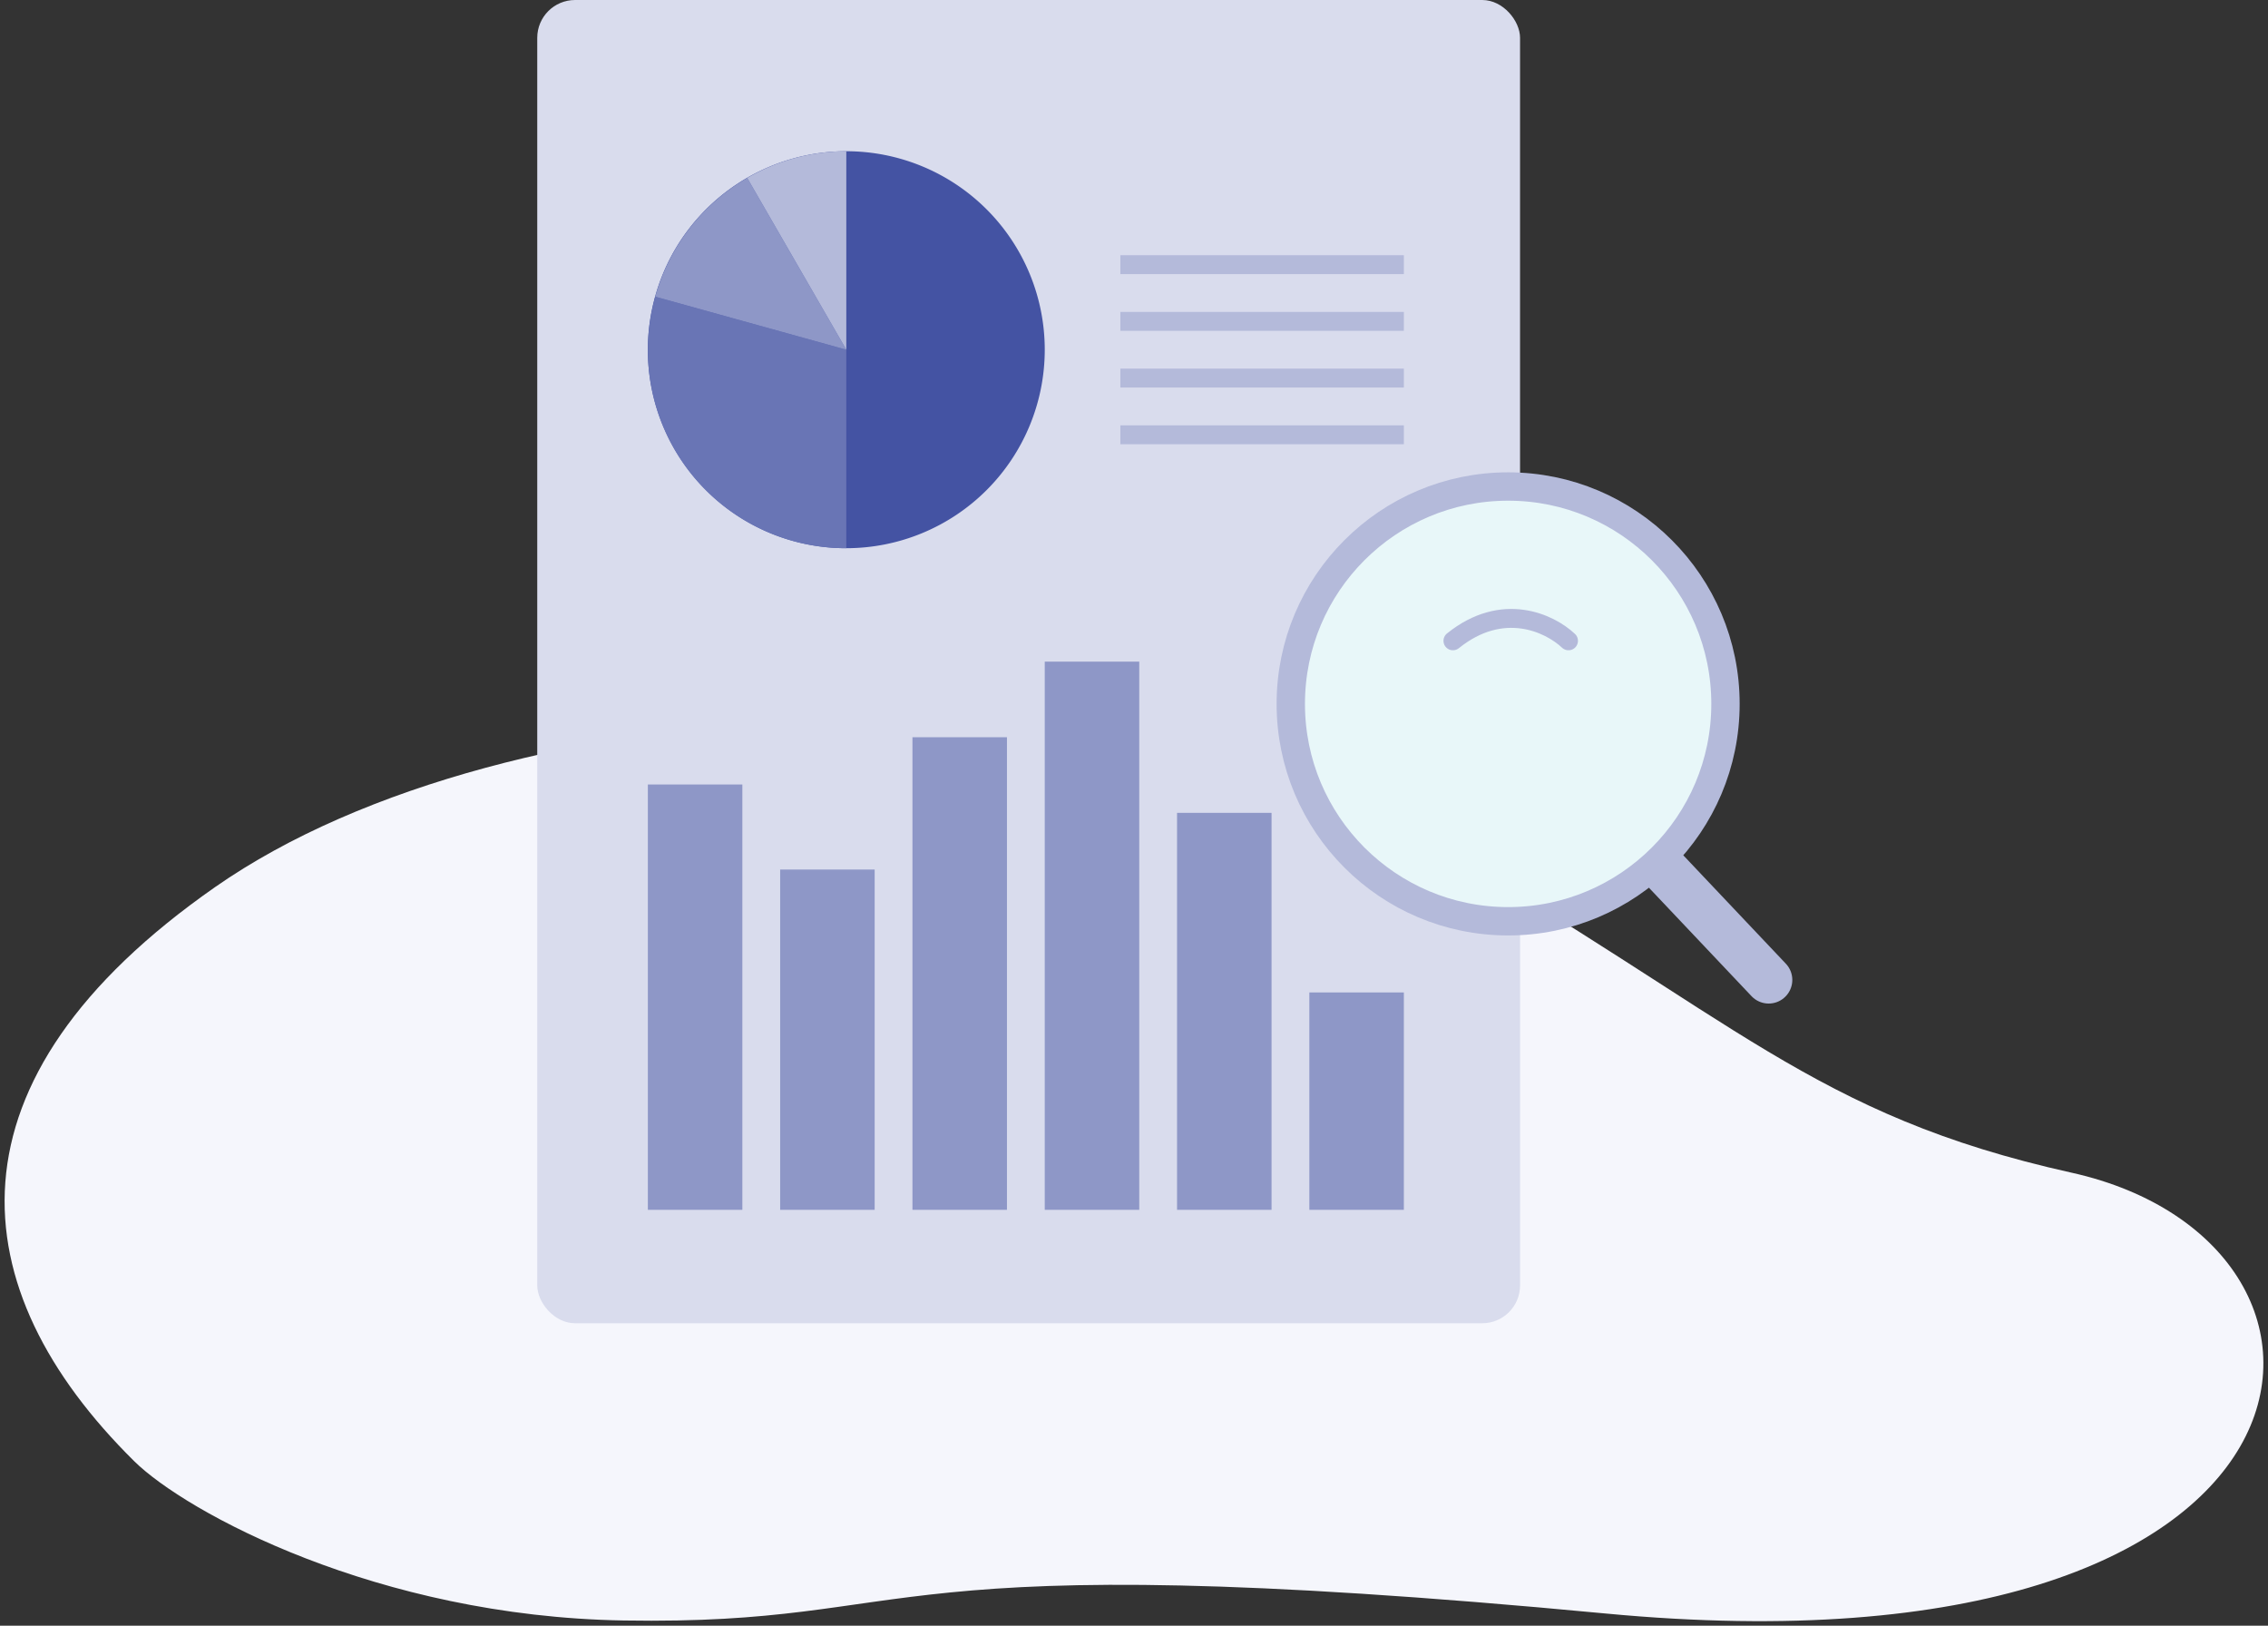 <svg xmlns="http://www.w3.org/2000/svg" width="240" height="172" viewBox="0 0 240 172"><rect x="0" y="0" width="240" height="172" fill="#333333" stroke="none"/><g transform="translate(-172.296 -4444)"><rect width="240" height="172" transform="translate(172.296 4444)" fill="#999" opacity="0"/><path d="M13.71,78.591C-4.73,60.368-7.065,38.311,22.292,17.841c31.166-21.73,95.455-23.867,128.207-5s40.743,29.119,68.228,35.23c34.259,7.618,29.741,54.115-49.317,46.638S98.257,95.993,65.5,95.449C39.439,95.016,19.173,83.99,13.71,78.591" transform="translate(172.784 4520)" fill="#f5f6fc"/><g transform="translate(-7.148 2)"><rect width="104" height="140" rx="4" transform="translate(236.296 4442)" fill="#d9dced"/><g transform="translate(248 4458)"><path d="M21,0A21,21,0,1,1,0,21,21,21,0,0,1,21,0" fill="#4453a3"/><path d="M21,21,.781,15.391A20.943,20.943,0,0,0,21,42Z" fill="#6975b5"/><path d="M.781,15.39h0L21,21,10.514,2.823A21.019,21.019,0,0,0,.781,15.39" fill="#8e97c7"/><path d="M10.514,2.824,21,21V0A20.871,20.871,0,0,0,10.514,2.824" fill="#b4bada"/><line transform="translate(10.514 2.824)" fill="#d6d8d8"/></g><g transform="translate(1 -1)"><rect width="10" height="23" transform="translate(317 4548)" fill="#8e97c7"/><rect width="10" height="42" transform="translate(303 4529)" fill="#8e97c7"/><rect width="10" height="58" transform="translate(289 4513)" fill="#8e97c7"/><rect width="10" height="50" transform="translate(275 4521)" fill="#8e97c7"/><rect width="10" height="36" transform="translate(261 4535)" fill="#8e97c7"/><rect width="10" height="45" transform="translate(247 4526)" fill="#8e97c7"/></g><g transform="translate(0 6)"><rect width="30" height="2" transform="translate(298 4463)" fill="#b4bada"/><rect width="30" height="2" transform="translate(298 4469)" fill="#b4bada"/><rect width="30" height="2" transform="translate(298 4475)" fill="#b4bada"/><rect width="30" height="2" transform="translate(298 4481)" fill="#b4bada"/></g><g transform="translate(316.035 4493.473)"><path d="M-13088.392-8026.247l17.874,18.889" transform="translate(13121.089 8059.561)" fill="none" stroke="#b4bada" stroke-linecap="round" stroke-width="5"/><ellipse cx="23" cy="22.999" rx="23" ry="22.999" fill="#e8f7f9" stroke="#b4bada" stroke-width="3"/><path d="M18.707,6.639c-2.015-1.9-6.991-4.217-12.231,0" transform="translate(10.682 9.687)" fill="none" stroke="#b4bada" stroke-linecap="round" stroke-width="2"/></g></g></g></svg>